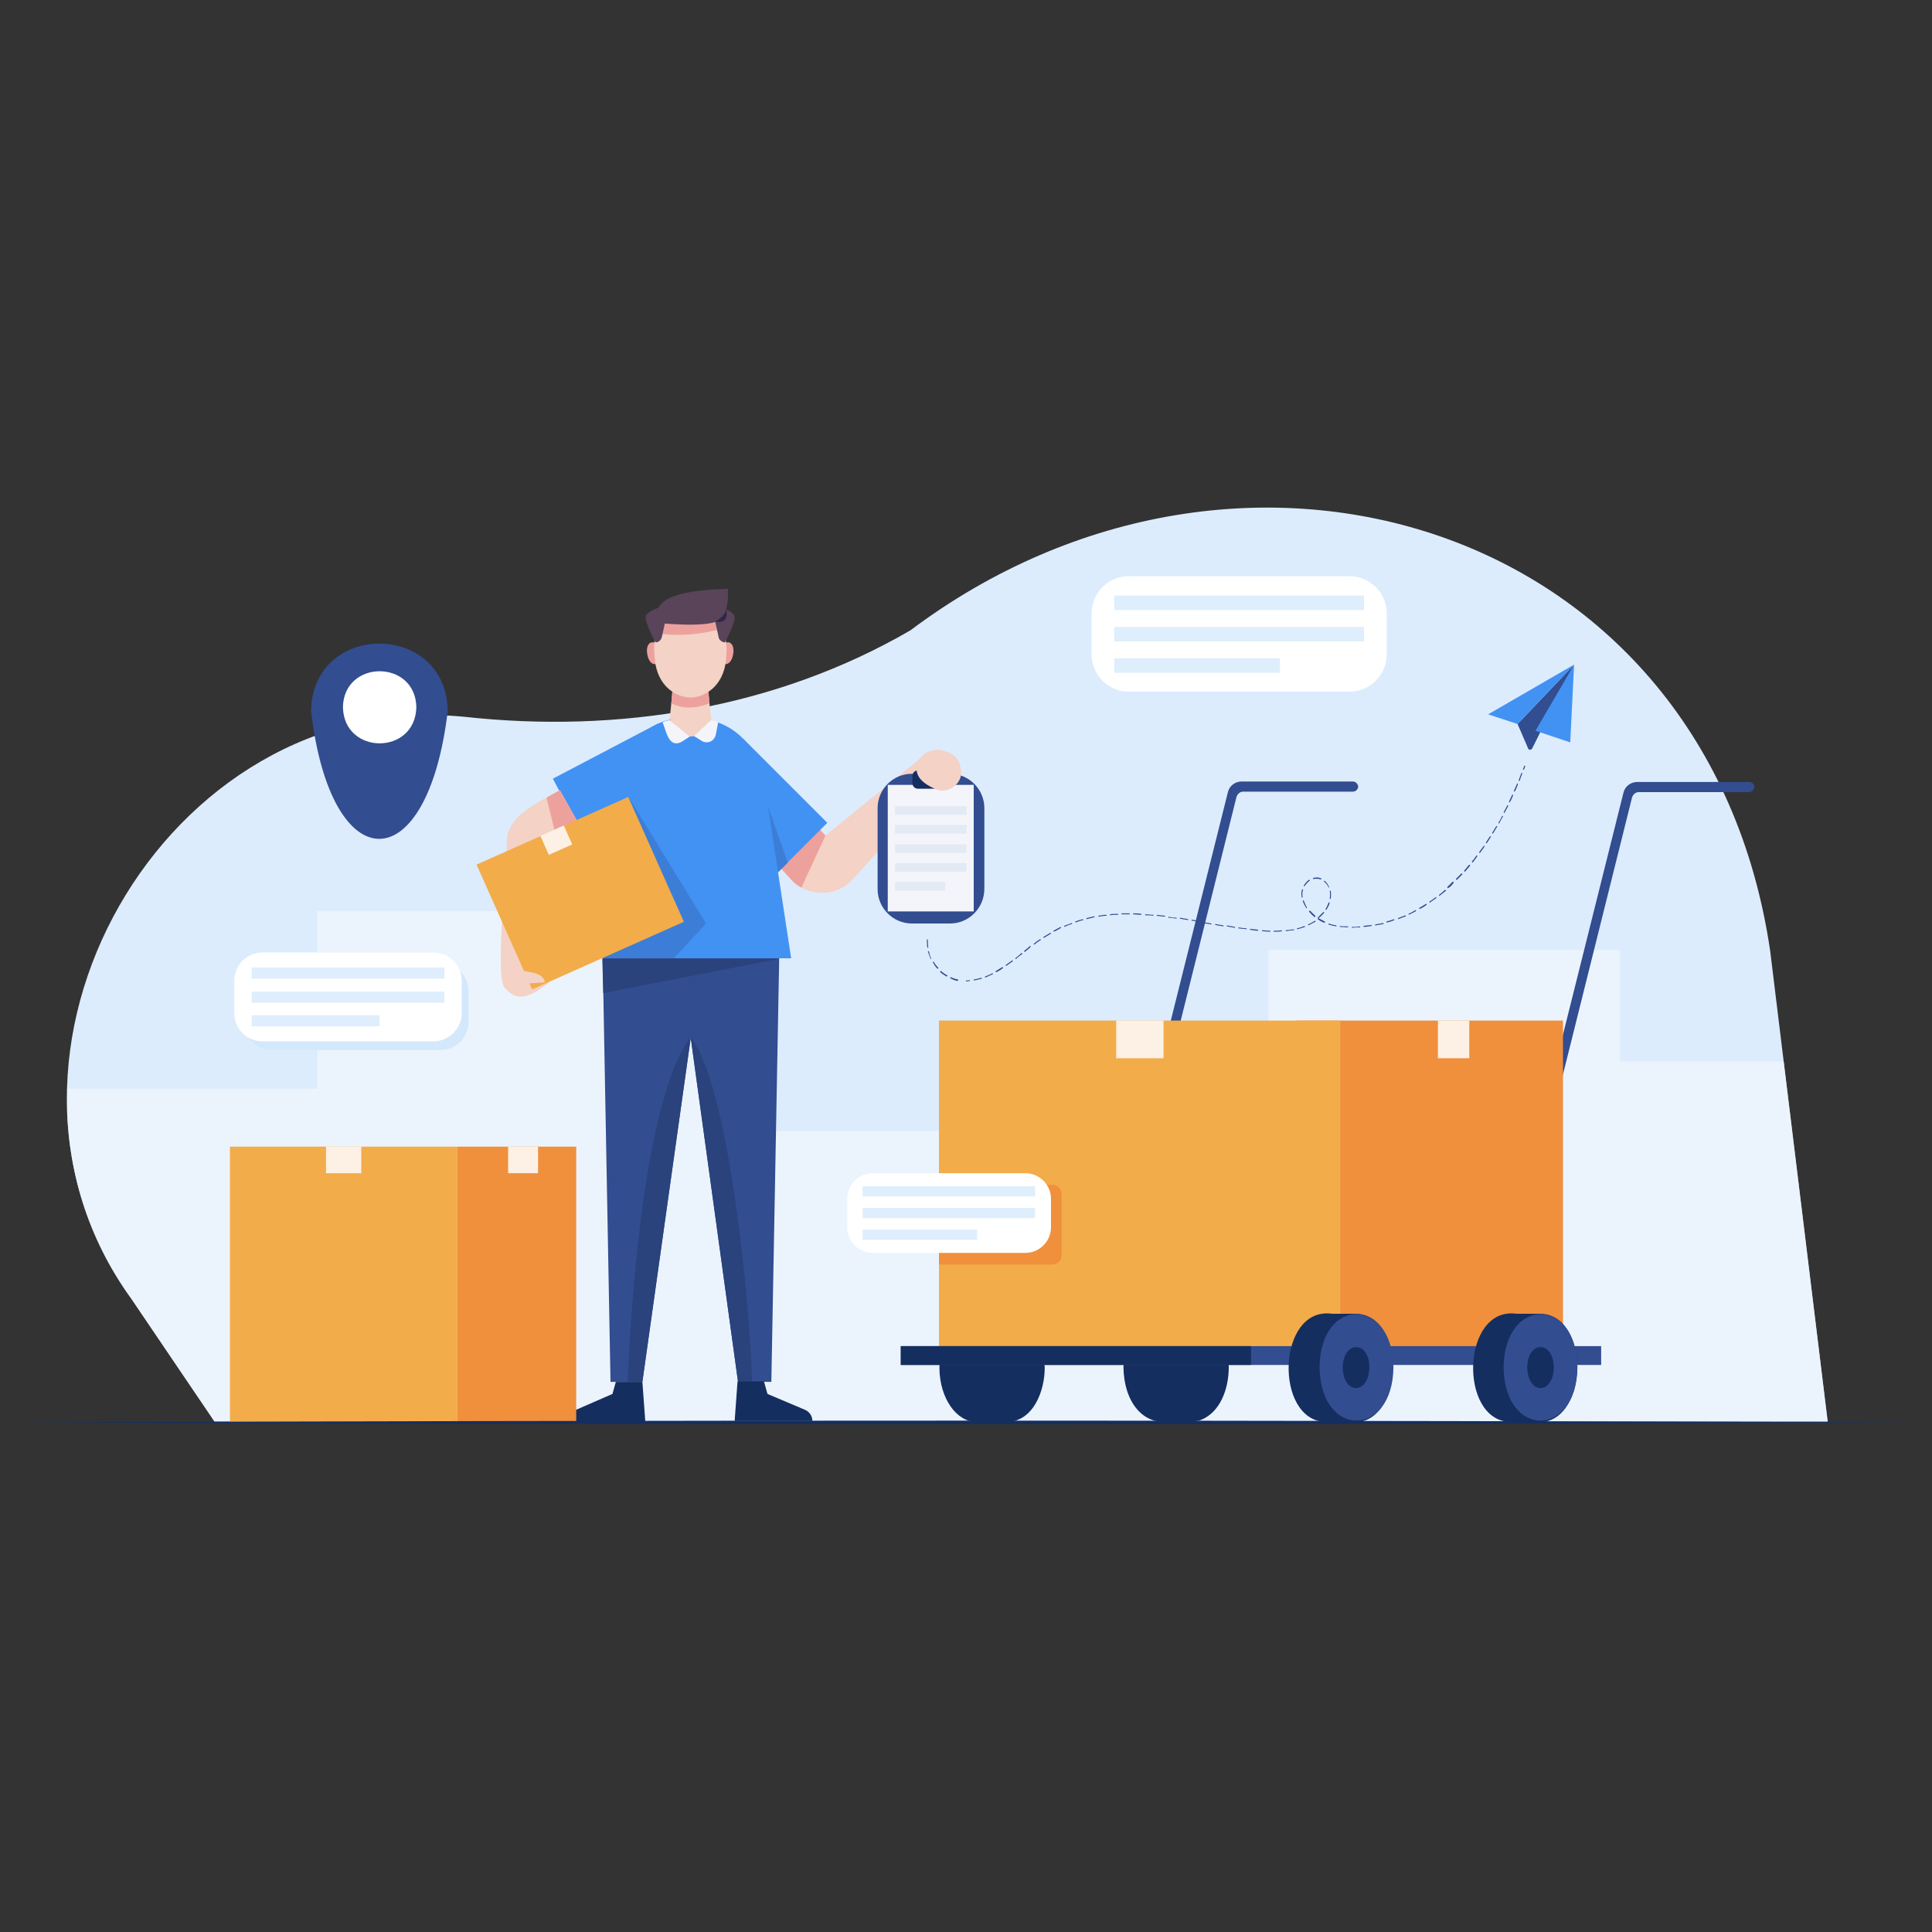 <?xml version="1.0" encoding="utf-8"?>
<!-- Generator: Adobe Illustrator 24.2.1, SVG Export Plug-In . SVG Version: 6.00 Build 0)  -->
<svg version="1.1" id="Layer_1" xmlns="http://www.w3.org/2000/svg" xmlns:xlink="http://www.w3.org/1999/xlink" x="0px" y="0px"
	 viewBox="0 0 400 400" style="enable-background:new 0 0 400 400;" xml:space="preserve">
<rect x="0" y="0" width="400" height="400" fill="#333333" stroke="none"/>
<style type="text/css">
	.st0{opacity:0.7;clip-path:url(#XMLID_2_);fill:#F1F8FE;}
	.st1{fill:#324D90;}
	.st2{fill:#152E60;}
	.st3{fill:#F08F3C;}
	.st4{fill:#FDF1E6;}
	.st5{fill:#F3AC4A;}
	.st6{clip-path:url(#XMLID_3_);fill:#EDA19D;}
	.st7{fill:#F3F5FB;}
	.st8{fill:#E3EAF4;}
	.st9{fill:#F4D2C6;}
	.st10{fill:#4292F3;}
	.st11{clip-path:url(#XMLID_4_);fill:#EDA19D;}
	.st12{fill:#3C7ED7;}
	.st13{clip-path:url(#XMLID_5_);fill:#2A437D;}
	.st14{clip-path:url(#XMLID_6_);fill:#2A437D;}
	.st15{fill:#EDA19D;}
	.st16{clip-path:url(#XMLID_7_);fill:#EDA19D;}
	.st17{fill:#59445A;}
	.st18{fill:#34254B;}
	.st19{clip-path:url(#XMLID_8_);fill:#3C7ED7;}
	.st20{fill:#2A437D;}
	.st21{fill:#FFFFFF;}
	.st22{fill:#DEEEFC;}
	.st23{fill:#D4E8FC;}
</style>
<g>
	<g>
		<defs>
			<path id="XMLID_00000068654627042268037040000012979533269042058116_" d="M44.4,294.3h334l-11.9-97.4
				c-13-88.6-109.3-118-178-66.4c-27.9,16.2-60.6,21.4-92.4,17.9c-62-6-105.4,70.1-68.9,120.5C27.2,268.9,44.4,294.3,44.4,294.3z"/>
		</defs>
		<use xlink:href="#XMLID_00000068654627042268037040000012979533269042058116_"  style="overflow:visible;fill:#DCECFD;"/>
		<clipPath id="XMLID_2_">
			<use xlink:href="#XMLID_00000068654627042268037040000012979533269042058116_"  style="overflow:visible;"/>
		</clipPath>
		<polygon class="st0" points="13.9,297.7 13.9,225.4 65.7,225.4 65.7,188.6 158,188.6 158,234.2 262.6,234.2 262.6,196.7 
			335.4,196.7 335.4,219.8 390.8,219.8 390.8,298.8 		"/>
	</g>
	<g>
		<path class="st1" d="M280.1,161.8h-23c-1.4,0-2.6,0.9-2.9,2.3l-28.4,113.6l2.1,0L256,165c0.2-0.6,0.7-1.1,1.4-1.1h22.7
			c0.6,0,1.1-0.5,1.1-1.1l0,0C281.1,162.3,280.7,161.8,280.1,161.8z"/>
		<path class="st1" d="M362.1,161.9H339c-1.4,0-2.6,0.9-2.9,2.3l-28.4,113.6l2.1,0l28.1-112.7c0.2-0.6,0.7-1.1,1.4-1.1h22.8
			c0.6,0,1.1-0.5,1.1-1.1l0,0C363.2,162.3,362.7,161.9,362.1,161.9z"/>
		<g>
			<g>
				<path class="st2" d="M254.4,283.1c0-4.4-1.7-9.4-6.1-11c-2-0.5-4.2-0.1-6.2-0.2c-5.5-0.8-9.4,4-9.5,11.2c0.1,7.1,4,12,9.5,11.2
					c2.1-0.1,4.2,0.2,6.2-0.2C252.7,292.6,254.4,287.4,254.4,283.1L254.4,283.1z"/>
				<path class="st2" d="M215.5,278.3c-1-3.1-3.4-6.3-6.9-6.3l0,0c-2.2,0-4.5,0-6.6,0c-4.2,0.1-7.6,5.2-7.5,11.4
					c0.1,6.1,3.5,11,7.7,11c2.1,0,4.3,0,6.4,0l0,0c5.4-0.2,7.7-6.5,7.7-11.2l0,0C216.2,281.4,216,279.8,215.5,278.3z"/>
			</g>
			<g>
				<g>
					<rect x="268.4" y="211.3" class="st3" width="55.2" height="68"/>
					<rect x="297.7" y="211.3" class="st4" width="6.5" height="7.8"/>
				</g>
				<g>
					<rect x="194.4" y="211.3" class="st5" width="83.1" height="68"/>
					<rect x="231.1" y="211.3" class="st4" width="9.8" height="7.8"/>
				</g>
			</g>
			<g>
				<g>
					<rect x="186.5" y="278.7" class="st1" width="145" height="3.9"/>
					<rect x="186.5" y="278.7" class="st2" width="72.5" height="3.9"/>
				</g>
				<g>
					<g>
						<path class="st2" d="M319,272c-1.7,0-3.4,0-5,0c-11.4-1.6-12.1,22-1.4,22.4c1.7,0,3.4,0,5,0C328.9,295.9,329.6,272.3,319,272z
							"/>
						<g>
							<path class="st1" d="M326.6,283.1c-0.2,14.7-15.1,14.7-15.3,0C311.5,268.4,326.4,268.4,326.6,283.1z"/>
							<path class="st2" d="M321.7,283.1c-0.1,5.7-5.4,5.7-5.5,0C316.3,277.5,321.6,277.5,321.7,283.1z"/>
						</g>
					</g>
					<g>
						<path class="st2" d="M280.8,272c-1.7,0-3.4,0-5,0c-11.4-1.6-12.1,22-1.4,22.4c1.7,0,3.4,0,5,0
							C290.7,295.9,291.4,272.3,280.8,272z"/>
						<g>
							<path class="st1" d="M288.5,283.1c-0.2,14.7-15.1,14.7-15.3,0C273.3,268.4,288.3,268.4,288.5,283.1z"/>
							<path class="st2" d="M283.5,283.1c-0.1,5.7-5.4,5.7-5.5,0C278.1,277.5,283.5,277.5,283.5,283.1z"/>
						</g>
					</g>
				</g>
			</g>
		</g>
	</g>
	<g>
		<g>
			<g>
				<defs>
					<path id="XMLID_00000044165119890753263490000006028750533648683689_" d="M190.9,156.7l-20,16.3l-6.5-7.1l-8.4,7.7
						c1,1.1,6.9,7.5,7.7,8.4c3.3,3.8,9.6,3.8,12.9,0c0,0,18.2-20.2,18.2-20.2L190.9,156.7z"/>
				</defs>
				<use xlink:href="#XMLID_00000044165119890753263490000006028750533648683689_"  style="overflow:visible;fill:#F4D2C6;"/>
				<clipPath id="XMLID_3_">
					<use xlink:href="#XMLID_00000044165119890753263490000006028750533648683689_"  style="overflow:visible;"/>
				</clipPath>
				<polyline class="st6" points="170.9,173 165.4,184.9 159.3,179.6 168.9,170.3 170.9,173 				"/>
			</g>
			<g>
				<g>
					<path class="st1" d="M196.7,191.2h-7.9c-3.9,0-7.1-3.2-7.1-7.1v-16.8c0-3.9,3.2-7.1,7.1-7.1h7.9c3.9,0,7.1,3.2,7.1,7.1V184
						C203.8,188,200.6,191.2,196.7,191.2z"/>
					<rect x="183.8" y="162.5" class="st7" width="17.8" height="26.2"/>
					<path class="st2" d="M195.3,163.3h-5.2c-0.7,0-1.2-0.5-1.2-1.2v-1.4c0-0.7,0.5-1.2,1.2-1.2h5.2c0.7,0,1.2,0.5,1.2,1.2v1.4
						C196.5,162.7,196,163.3,195.3,163.3z"/>
				</g>
				<g>
					<rect x="185.3" y="166.9" class="st8" width="14.8" height="1.8"/>
					<rect x="185.3" y="170.8" class="st8" width="14.8" height="1.8"/>
					<rect x="185.3" y="174.8" class="st8" width="14.8" height="1.8"/>
					<rect x="185.3" y="178.7" class="st8" width="14.8" height="1.8"/>
					<rect x="185.3" y="182.6" class="st8" width="10.4" height="1.8"/>
				</g>
			</g>
			<path class="st9" d="M189.8,158.7c-0.3,2.3,1.6,3.6,3.5,4.5c2.7,1.6,6.4-1,5.6-4.1c-0.3-2.2-1.7-3.2-3.7-3.7
				C192.9,154.7,190,156.3,189.8,158.7z"/>
		</g>
		
			<rect x="116.7" y="154.7" transform="matrix(-0.886 0.465 -0.465 -0.886 318.526 245.777)" class="st10" width="24.6" height="14.9"/>
		<g>
			<defs>
				<path id="XMLID_00000062161235526974464300000003887890923914950303_" d="M113.7,177l7.1-4.7l-4.9-8.7c-4.2,2.5-11,5-11,10.9
					c0.4,2.4-2.8,29.1-0.2,30.2v0c3,3.5,6.4,0.6,9.2-1.4c0,0-3.9,0-3.9,0L113.7,177z"/>
			</defs>
			<use xlink:href="#XMLID_00000062161235526974464300000003887890923914950303_"  style="overflow:visible;fill:#F4D2C6;"/>
			<clipPath id="XMLID_4_">
				<use xlink:href="#XMLID_00000062161235526974464300000003887890923914950303_"  style="overflow:visible;"/>
			</clipPath>
			<polygon class="st11" points="112.8,163.7 115.3,173.9 121.2,170.1 117.2,161.4 			"/>
		</g>
		
			<rect x="145" y="159.5" transform="matrix(0.707 0.707 -0.707 0.707 164.142 -62.323)" class="st10" width="24.6" height="14.9"/>
		<polygon class="st12" points="161.1,180.6 158.2,164.6 163.1,178.6 		"/>
		<g>
			<defs>
				<polygon id="XMLID_00000150097516724640465450000010519103628990847659_" points="124.6,188.8 126.4,286.1 133,286.1 
					146.7,188.6 				"/>
			</defs>
			<use xlink:href="#XMLID_00000150097516724640465450000010519103628990847659_"  style="overflow:visible;fill:#324D90;"/>
			<clipPath id="XMLID_5_">
				<use xlink:href="#XMLID_00000150097516724640465450000010519103628990847659_"  style="overflow:visible;"/>
			</clipPath>
			<path class="st13" d="M143,214.7c-9.5,12.6-12.4,54.5-13.1,72.7h5.7l7.1-44.6L143,214.7"/>
		</g>
		<g>
			<defs>
				<polygon id="XMLID_00000033334203573623030470000016820216612782821561_" points="161.5,188.8 159.7,286.1 152.8,286.1 
					139.4,188.6 				"/>
			</defs>
			<use xlink:href="#XMLID_00000033334203573623030470000016820216612782821561_"  style="overflow:visible;fill:#324D90;"/>
			<clipPath id="XMLID_6_">
				<use xlink:href="#XMLID_00000033334203573623030470000016820216612782821561_"  style="overflow:visible;"/>
			</clipPath>
			<path class="st14" d="M143,214.7c8.1,10.3,12.5,57.4,12.7,72.1h-5.3L143,214.7"/>
		</g>
		<g>
			<g>
				<g>
					<g>
						<path class="st15" d="M136.6,135c0.5,3-2.1,3.5-2.6,0.4C133.5,132.5,136.1,132,136.6,135z"/>
						<path class="st15" d="M149.2,135c-0.5,3,2.1,3.5,2.6,0.4C152.3,132.5,149.7,132,149.2,135z"/>
					</g>
					<g>
						<g>
							<defs>
								<path id="XMLID_00000116948713443363550560000013443306091832417680_" d="M150.4,135.4c-0.2,11.9-14.7,11.9-14.9,0
									C134.1,123.2,151.3,123.1,150.4,135.4z"/>
							</defs>
							<use xlink:href="#XMLID_00000116948713443363550560000013443306091832417680_"  style="overflow:visible;fill:#F4D2C6;"/>
							<clipPath id="XMLID_7_">
								<use xlink:href="#XMLID_00000116948713443363550560000013443306091832417680_"  style="overflow:visible;"/>
							</clipPath>
							<path class="st16" d="M136.1,131.1c0,0,5.6,1.2,13.2-0.9c7.5-2.1,0,0,0,0l-0.8-2.7l-11,0.4l-1.4,2.8"/>
						</g>
						<path class="st9" d="M146.8,137.6c-1.9,0-5.8,0-7.7,0c0.9,2.7-1.1,16-1.1,16c2.5,0,7.4,0,9.9,0
							C147.9,153.6,145.8,140.3,146.8,137.6z"/>
					</g>
				</g>
				<path class="st15" d="M139.2,143.2c0,0,3.5,2.7,7.5,0l0.2,2.4c0,0-4.3,2-7.9,0L139.2,143.2z"/>
			</g>
			<path class="st17" d="M136.5,129c0,0,9.7,1,12.2-0.5c2.5-1.5,2-6.6,2-6.6C149.3,122.1,133.1,121.7,136.5,129z"/>
			<path class="st17" d="M136.7,125.7c0,0-2.7,0.8-3,1.9c-0.3,1.1,2,5.4,2,5.4l0,0c0.6,0,1.1-0.4,1.3-1l0.8-3.6L136.7,125.7z"/>
			<path class="st17" d="M149.1,125.7c0,0,2.7,0.8,3,1.9c0.3,1.1-2,5.4-2,5.4c-0.6,0-1.2-0.5-1.3-1c0-0.1-0.8-3.6-0.8-3.6
				L149.1,125.7z"/>
			<path class="st18" d="M148.1,128.7c0,0,2.2-1.3,2.2-2.5C150.4,126.2,151.2,129.3,148.1,128.7z"/>
		</g>
		<path class="st2" d="M127.5,286.1l-0.7,2.5L119,292c-0.9,0.4-1.5,1.3-1.5,2.3l0,0h16.1l-0.6-8.2H127.5z"/>
		<path class="st2" d="M158.2,286.1l0.7,2.5l7.8,3.3c0.9,0.4,1.5,1.3,1.5,2.3h-16.1l0.6-8.2H158.2z"/>
		<g>
			<defs>
				<path id="XMLID_00000026134342826436035230000006749829558453260689_" d="M158.3,162.4c-1.5-9.8-8.9-14.7-17.3-13.6
					c-6.7-0.2-12.7,6.6-13.5,13.6c-0.1,0.7-5.5,36-5.5,36h41.8L158.3,162.4z"/>
			</defs>
			<use xlink:href="#XMLID_00000026134342826436035230000006749829558453260689_"  style="overflow:visible;fill:#4292F3;"/>
			<clipPath id="XMLID_8_">
				<use xlink:href="#XMLID_00000026134342826436035230000006749829558453260689_"  style="overflow:visible;"/>
			</clipPath>
			<polygon class="st19" points="138.6,199.4 146.2,191.2 130.1,165 135.6,189.3 119.1,200.9 			"/>
		</g>
		<g>
			
				<rect x="103" y="170.8" transform="matrix(0.913 -0.407 0.407 0.913 -64.891 64.986)" class="st5" width="34.4" height="28.3"/>
			
				<rect x="112.6" y="171.8" transform="matrix(0.913 -0.407 0.407 0.913 -60.844 62.04)" class="st4" width="5.3" height="4.3"/>
		</g>
		<path class="st9" d="M107.6,200.9c1.7,0.4,4.9,0.3,5.2,2.5l-5.2,0.3V200.9z"/>
		<path class="st9" d="M138.6,149.1c1.5,4.5,7.2,4.5,8.7,0C147.3,149.1,143.5,147.1,138.6,149.1z"/>
		<polygon class="st20" points="124.7,198.5 161.3,198.5 124.9,205.6 		"/>
		<path class="st7" d="M138.6,149.1l4.2,3.4l-1.7,1.1c-2.7,1.4-3.2-2.4-3.9-4C137.1,149.5,137.9,149.2,138.6,149.1z"/>
		<path class="st7" d="M143.7,152.4l1.6,1c1.1,0.7,2.6,0.1,2.9-1.3l0.5-2.6c0,0-1.1-0.4-1.5-0.4L143.7,152.4z"/>
	</g>
	<g>
		<g>
			<rect x="47.6" y="237.4" class="st5" width="47.1" height="57"/>
			<rect x="67.5" y="237.4" class="st4" width="7.3" height="5.5"/>
		</g>
		<g>
			<rect x="94.7" y="237.4" class="st3" width="24.6" height="57"/>
			<rect x="105.2" y="237.4" class="st4" width="6.2" height="5.5"/>
		</g>
	</g>
	<g>
		<path class="st21" d="M279.4,143.2h-45.7c-4.2,0-7.7-3.4-7.7-7.7V127c0-4.2,3.4-7.7,7.7-7.7h45.7c4.2,0,7.7,3.4,7.7,7.7v8.5
			C287.1,139.8,283.6,143.2,279.4,143.2z"/>
		<g>
			<rect x="230.7" y="123.3" class="st22" width="51.7" height="3"/>
			<rect x="230.7" y="129.8" class="st22" width="51.7" height="3"/>
			<rect x="230.7" y="136.3" class="st22" width="34.3" height="3"/>
		</g>
	</g>
	<g>
		<path class="st1" d="M92.7,147.2c-4.2,35.3-24.2,35.3-28.3,0C64.7,128.6,92.4,128.6,92.7,147.2z"/>
		<path class="st21" d="M86.2,146.4c-0.2,10-15,10-15.2,0C71.2,136.5,86,136.5,86.2,146.4z"/>
	</g>
	<g>
		<path class="st23" d="M91.2,217.4H56.3c-3.2,0-5.8-2.6-5.8-5.8v-6.4c0-3.2,2.6-5.8,5.8-5.8h34.9c3.2,0,5.8,2.6,5.8,5.8v6.4
			C97,214.8,94.4,217.4,91.2,217.4z"/>
		<g>
			<path class="st21" d="M89.7,215.6H54.4c-3.3,0-5.9-2.6-5.9-5.9v-6.6c0-3.3,2.6-5.9,5.9-5.9h35.3c3.3,0,5.9,2.6,5.9,5.9v6.6
				C95.6,213,92.9,215.6,89.7,215.6z"/>
			<g>
				<rect x="52.1" y="200.3" class="st22" width="39.9" height="2.3"/>
				<rect x="52.1" y="205.3" class="st22" width="39.9" height="2.3"/>
				<rect x="52.1" y="210.2" class="st22" width="26.5" height="2.3"/>
			</g>
		</g>
	</g>
	<g>
		<path class="st3" d="M217.9,245.3h-23.5v16.5h23.5c1,0,1.9-0.8,1.9-1.9v-12.7C219.8,246.2,219,245.3,217.9,245.3z"/>
		<g>
			<path class="st21" d="M212.3,259.4h-31.6c-2.9,0-5.3-2.4-5.3-5.3v-5.9c0-2.9,2.4-5.3,5.3-5.3h31.6c2.9,0,5.3,2.4,5.3,5.3v5.9
				C217.6,257,215.2,259.4,212.3,259.4z"/>
			<g>
				<rect x="178.6" y="245.6" class="st22" width="35.7" height="2.1"/>
				<rect x="178.6" y="250.1" class="st22" width="35.7" height="2.1"/>
				<rect x="178.6" y="254.6" class="st22" width="23.7" height="2.1"/>
			</g>
		</g>
	</g>
	<g>
		<g>
			<g>
				<path class="st1" d="M325.9,137.6l-8.7,17.4c-0.2,0.3-0.7,0.3-0.8,0l-2.2-5.1L325.9,137.6z"/>
				<polygon class="st10" points="314.2,149.9 308.1,147.9 325.9,137.6 				"/>
				<polygon class="st10" points="325.9,137.6 317.9,151.3 325.1,153.7 				"/>
			</g>
			<g>
				<path class="st1" d="M315.5,159.4l-0.2-0.1c0.1-0.3,0.2-0.5,0.3-0.8l0.2,0.1C315.7,158.9,315.6,159.1,315.5,159.4z"/>
				<path class="st1" d="M201.6,203l0-0.2c0.5-0.1,1.1-0.2,1.6-0.4l0.1,0.2C202.7,202.8,202.2,202.9,201.6,203z M204,202.4l-0.1-0.2
					c0.5-0.2,1-0.4,1.6-0.7l0.1,0.2C205,201.9,204.5,202.2,204,202.4z M206.2,201.3l-0.1-0.2c0.5-0.3,0.9-0.6,1.5-0.9l0.1,0.2
					C207.2,200.8,206.7,201.1,206.2,201.3z M208.3,200l-0.1-0.2c0.4-0.3,0.9-0.6,1.4-1l0.1,0.2C209.2,199.4,208.7,199.7,208.3,200z
					 M210.3,198.6l-0.1-0.2c0.5-0.4,0.9-0.7,1.3-1.1l0.2,0.2C211.2,197.8,210.7,198.2,210.3,198.6z M212.2,197.1l-0.2-0.2
					c0.4-0.3,0.9-0.7,1.3-1.1l0.1,0.2C213.1,196.4,212.6,196.7,212.2,197.1z M214.1,195.6l-0.1-0.2c0.5-0.4,0.9-0.7,1.4-1l0.1,0.2
					C215,194.9,214.6,195.2,214.1,195.6z M216.1,194.2L216,194c0.5-0.3,1-0.6,1.5-0.9l0.1,0.2C217.1,193.6,216.6,193.9,216.1,194.2z
					 M218.2,192.9l-0.1-0.2c0.5-0.3,1-0.5,1.5-0.8l0.1,0.2C219.2,192.4,218.7,192.7,218.2,192.9z M263.9,192.9c0,0-0.2,0-0.2,0
					l0-0.2c0.6,0,1.1,0,1.7-0.1l0,0.2C264.9,192.9,264.4,192.9,263.9,192.9z M263,192.9c-0.6,0-1.1-0.1-1.7-0.1l0-0.2
					c0.6,0,1.1,0.1,1.7,0.1L263,192.9z M266.2,192.8l0-0.2c0.6-0.1,1.1-0.1,1.7-0.2l0,0.2C267.3,192.6,266.7,192.7,266.2,192.8z
					 M260.5,192.7c-0.5,0-1.1-0.1-1.7-0.2l0-0.2c0.6,0.1,1.2,0.1,1.7,0.2L260.5,192.7z M258.1,192.4c-0.5-0.1-1.1-0.1-1.7-0.2l0-0.2
					c0.6,0.1,1.2,0.2,1.7,0.2L258.1,192.4z M268.6,192.4l-0.1-0.2c0.6-0.1,1.1-0.3,1.6-0.5l0.1,0.2
					C269.7,192.1,269.2,192.2,268.6,192.4z M255.7,192.1c-0.6-0.1-1.1-0.2-1.7-0.3l0-0.2c0.6,0.1,1.1,0.2,1.7,0.3L255.7,192.1z
					 M279.9,192.1l0-0.2c0.5,0,1.1,0,1.7-0.1l0,0.2C281,192,280.4,192,279.9,192.1z M279.1,192c-0.6,0-1.2-0.1-1.7-0.1l0-0.2
					c0.5,0.1,1.1,0.1,1.7,0.1L279.1,192z M282.3,191.9l0-0.2c0.5-0.1,1.1-0.1,1.7-0.2l0,0.2C283.4,191.8,282.9,191.9,282.3,191.9z
					 M220.4,191.9l-0.1-0.2c0.5-0.2,1.1-0.4,1.6-0.6l0.1,0.2C221.4,191.4,220.9,191.7,220.4,191.9z M276.7,191.8
					c-0.6-0.1-1.1-0.2-1.7-0.4l0.1-0.2c0.5,0.2,1.1,0.3,1.6,0.4L276.7,191.8z M253.3,191.8c-0.6-0.1-1.1-0.2-1.7-0.3l0-0.2
					c0.6,0.1,1.1,0.2,1.7,0.3L253.3,191.8z M270.9,191.6l-0.1-0.2c0.5-0.2,1-0.5,1.5-0.8l0.1,0.2C272,191,271.5,191.3,270.9,191.6z
					 M284.7,191.6l0-0.2c0.6-0.1,1.1-0.2,1.7-0.3l0.1,0.2C285.9,191.4,285.3,191.5,284.7,191.6z M250.8,191.4
					c-0.6-0.1-1.1-0.2-1.7-0.3l0-0.2c0.6,0.1,1.1,0.2,1.7,0.3L250.8,191.4z M274.3,191.1c-0.6-0.2-1.1-0.5-1.5-0.8l0.1-0.2
					c0,0,0,0,0,0l-0.1-0.1c0.4-0.4,0.8-0.8,1.2-1.2l0.2,0.1c-0.3,0.4-0.7,0.8-1.2,1.2c0.4,0.2,0.9,0.5,1.3,0.7L274.3,191.1z
					 M287.1,191l-0.1-0.2c0.5-0.1,1.1-0.3,1.6-0.5l0.1,0.2C288.2,190.7,287.7,190.9,287.1,191z M222.7,191l-0.1-0.2
					c0.5-0.2,1.1-0.4,1.6-0.5l0.1,0.2C223.7,190.6,223.2,190.8,222.7,191z M248.4,190.9c-0.6-0.1-1.1-0.2-1.7-0.3l0-0.2
					c0.6,0.1,1.1,0.2,1.7,0.3L248.4,190.9z M246,190.5c-0.6-0.1-1.1-0.2-1.7-0.3l0-0.2c0.6,0.1,1.1,0.2,1.7,0.3L246,190.5z
					 M225,190.3l-0.1-0.2c0.5-0.1,1.1-0.3,1.7-0.4l0,0.2C226.1,190,225.5,190.2,225,190.3z M289.5,190.3l-0.1-0.2
					c0.5-0.2,1.1-0.4,1.6-0.6l0.1,0.2C290.5,189.9,290,190.1,289.5,190.3z M243.6,190.2c-0.6-0.1-1.1-0.2-1.7-0.2l0-0.2
					c0.5,0.1,1.1,0.2,1.7,0.2L243.6,190.2z M272.2,189.9c-0.5-0.4-0.9-0.8-1.2-1.2l0.2-0.2c0.4,0.4,0.8,0.8,1.2,1.2L272.2,189.9z
					 M241.2,189.8c-0.6-0.1-1.2-0.1-1.7-0.2l0-0.2c0.5,0.1,1.1,0.1,1.7,0.2L241.2,189.8z M227.4,189.8l0-0.2
					c0.6-0.1,1.1-0.2,1.7-0.2l0,0.2C228.5,189.6,227.9,189.7,227.4,189.8z M238.8,189.6c-0.6-0.1-1.2-0.1-1.7-0.1l0-0.2
					c0.6,0,1.1,0.1,1.7,0.1L238.8,189.6z M229.8,189.5l0-0.2c0.6-0.1,1.1-0.1,1.7-0.1l0,0.2C230.9,189.4,230.3,189.4,229.8,189.5z
					 M236.3,189.4c-0.6,0-1.2-0.1-1.7-0.1l0-0.2c0.6,0,1.1,0,1.7,0.1L236.3,189.4z M291.7,189.4l-0.1-0.2c0.5-0.2,1-0.5,1.5-0.8
					l0.1,0.2C292.8,188.9,292.2,189.1,291.7,189.4z M232.2,189.3l0-0.2c0.6,0,1.1,0,1.7,0l0,0.2
					C233.3,189.3,232.8,189.3,232.2,189.3z M274.6,188.4l-0.2-0.1c0.3-0.5,0.5-1,0.7-1.5l0.2,0.1
					C275.2,187.4,274.9,187.9,274.6,188.4z M293.9,188.2l-0.1-0.2c0.5-0.3,1-0.6,1.5-0.9l0.1,0.2C294.9,187.7,294.4,188,293.9,188.2
					z M270.5,188.1c-0.3-0.5-0.6-1-0.8-1.6l0.2-0.1c0.2,0.5,0.4,1,0.7,1.5L270.5,188.1z M296,186.9l-0.1-0.2c0.5-0.3,0.9-0.6,1.4-1
					l0.1,0.2C296.9,186.3,296.4,186.6,296,186.9z M275.5,186.1l-0.2,0c0.1-0.6,0.1-1.1,0-1.7l0.2,0
					C275.6,185,275.6,185.5,275.5,186.1z M269.5,185.8c-0.1-0.6-0.1-1.2,0.1-1.7l0.2,0.1c-0.2,0.5-0.2,1.1-0.1,1.6L269.5,185.8z
					 M298,185.5l-0.1-0.2c0.4-0.3,0.9-0.7,1.3-1.1l0.2,0.2C298.9,184.8,298.4,185.2,298,185.5z M299.8,183.9l-0.2-0.2
					c0.4-0.4,0.8-0.8,1.2-1.2l0.2,0.2C300.7,183.2,300.3,183.6,299.8,183.9z M275.1,183.8c-0.2-0.5-0.6-1-1-1.3l0.1-0.2
					c0.4,0.3,0.8,0.9,1,1.4L275.1,183.8z M270.1,183.5l-0.2-0.1c0.3-0.5,0.7-1,1.2-1.3l0.1,0.2C270.8,182.6,270.4,183,270.1,183.5z
					 M301.6,182.2l-0.2-0.2c0.4-0.4,0.8-0.8,1.2-1.2l0.2,0.2C302.4,181.4,302,181.8,301.6,182.2z M273.5,182.1
					c-0.5-0.2-1.1-0.2-1.6-0.1l-0.1-0.2c0.6-0.2,1.2-0.2,1.8,0.1L273.5,182.1z M303.3,180.5l-0.2-0.2c0.4-0.4,0.7-0.9,1.1-1.3
					l0.2,0.2C304.1,179.6,303.7,180,303.3,180.5z M304.9,178.6l-0.2-0.2c0.4-0.4,0.7-0.9,1-1.3l0.2,0.1
					C305.6,177.7,305.2,178.2,304.9,178.6z M306.4,176.6l-0.2-0.1c0.3-0.5,0.7-0.9,1-1.4l0.2,0.1
					C307.1,175.7,306.7,176.2,306.4,176.6z M307.8,174.6l-0.2-0.1c0.3-0.5,0.6-0.9,0.9-1.4l0.2,0.1
					C308.4,173.7,308.1,174.2,307.8,174.6z M309.1,172.6l-0.2-0.1c0.3-0.5,0.6-1,0.9-1.5l0.2,0.1
					C309.7,171.6,309.4,172.1,309.1,172.6z M310.4,170.5l-0.2-0.1c0.3-0.5,0.6-1,0.8-1.5l0.2,0.1C310.9,169.5,310.6,170,310.4,170.5
					z M311.5,168.3l-0.2-0.1c0.3-0.5,0.5-1,0.8-1.5l0.2,0.1C312,167.3,311.8,167.8,311.5,168.3z M312.6,166.1l-0.2-0.1
					c0.2-0.5,0.5-1,0.7-1.5l0.2,0.1C313.1,165.1,312.9,165.6,312.6,166.1z M313.6,163.9l-0.2-0.1c0.2-0.5,0.5-1,0.7-1.6l0.2,0.1
					C314.1,162.9,313.9,163.4,313.6,163.9z M314.6,161.7l-0.2-0.1c0.2-0.5,0.4-1.1,0.6-1.6l0.2,0.1
					C315,160.6,314.8,161.1,314.6,161.7z"/>
				<path class="st1" d="M200,203.2l0-0.2c0.3,0,0.6,0,0.8-0.1l0,0.2C200.6,203.1,200.3,203.2,200,203.2z"/>
			</g>
		</g>
		<path class="st1" d="M198.3,203.1c-0.6-0.1-1.1-0.3-1.6-0.6l0.1-0.2c0.5,0.2,1,0.4,1.6,0.5L198.3,203.1z M196,202.2
			c-0.5-0.3-1-0.6-1.4-1l0.2-0.2c0.4,0.4,0.9,0.7,1.4,1L196,202.2z M194.1,200.6c-0.4-0.4-0.7-0.9-1-1.4l0.2-0.1
			c0.3,0.5,0.6,0.9,1,1.3L194.1,200.6z M192.7,198.6c-0.2-0.5-0.4-1.1-0.6-1.6l0.2-0.1c0.1,0.5,0.3,1.1,0.5,1.6L192.7,198.6z
			 M192,196.2c-0.1-0.6-0.1-1.1-0.1-1.7l0.2,0c0,0.6,0,1.1,0.1,1.7L192,196.2z"/>
	</g>
	<path class="st2" d="M1.9,294.5c130.2-0.5,266.1-0.5,396.3,0C268,295,132,295,1.9,294.5L1.9,294.5z"/>
</g>
</svg>
